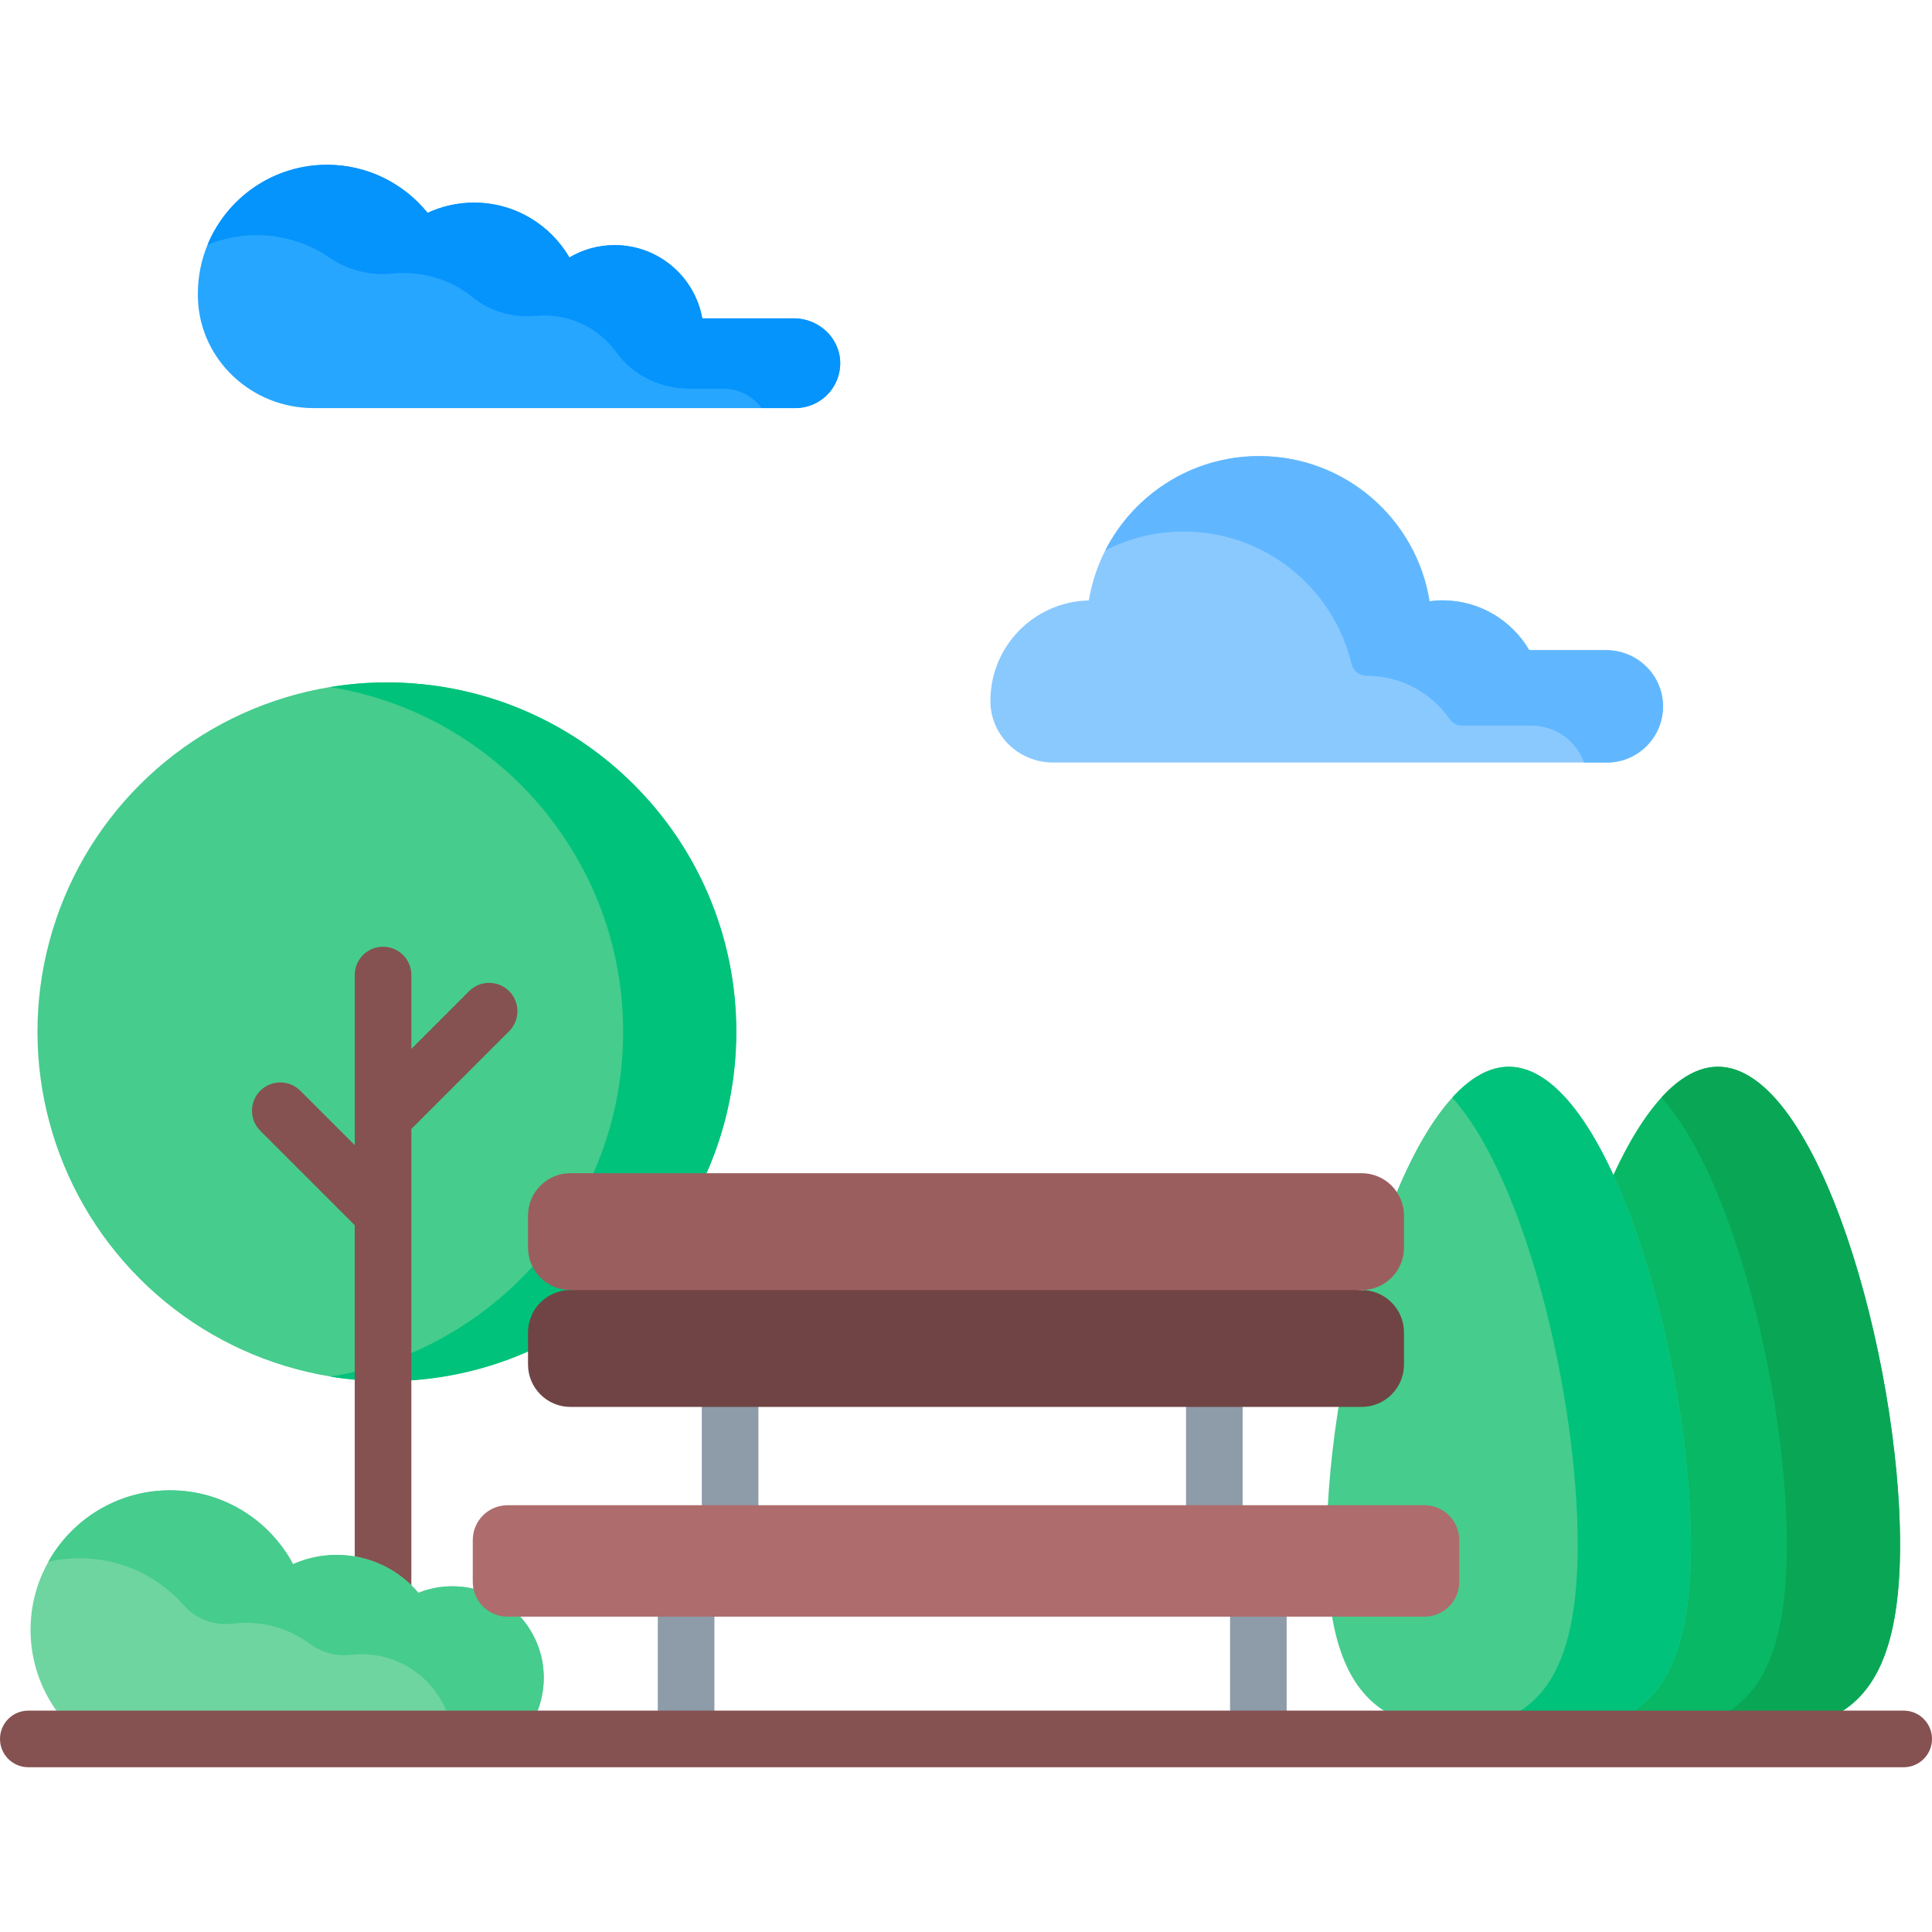 <svg id="Capa_1" enable-background="new 0 0 512 512" height="512" viewBox="0 0 512 512" width="512" xmlns="http://www.w3.org/2000/svg"><g fill="#8d9ca8"><path d="m181.824 465.159c-4.143 0-7.5-4.212-7.5-9.408v-32.677c0-5.196 3.357-9.408 7.5-9.408s7.5 4.212 7.5 9.408v32.677c0 5.196-3.357 9.408-7.5 9.408z"/><path d="m333.477 465.159c-4.143 0-7.5-4.212-7.5-9.408v-32.677c0-5.196 3.357-9.408 7.5-9.408s7.5 4.212 7.5 9.408v32.677c0 5.196-3.358 9.408-7.5 9.408z"/><path d="m193.488 410.253c-4.143 0-7.5-3.988-7.5-8.908v-30.941c0-4.92 3.357-8.908 7.5-8.908s7.5 3.988 7.5 8.908v30.941c0 4.92-3.357 8.908-7.5 8.908z"/><path d="m321.813 410.253c-4.143 0-7.5-3.988-7.5-8.908v-30.941c0-4.92 3.357-8.908 7.5-8.908s7.5 3.988 7.5 8.908v30.941c0 4.92-3.358 8.908-7.5 8.908z"/></g><ellipse cx="102.55" cy="273.443" fill="#46cc8d" rx="92.594" ry="92.594" transform="matrix(.707 -.707 .707 .707 -163.317 152.604)"/><path d="m102.55 180.849c-5.108 0-10.117.42-15 1.216 44.004 7.169 77.595 45.348 77.595 91.379s-33.59 84.21-77.595 91.379c4.883.796 9.892 1.216 15 1.216 51.138 0 92.595-41.456 92.595-92.594 0-51.14-41.456-92.596-92.595-92.596z" fill="#00c27a"/><path d="m134.924 262.666c-2.93-2.929-7.678-2.929-10.607 0l-15.305 15.305v-19.574c0-4.142-3.357-7.5-7.5-7.5s-7.5 3.358-7.5 7.5v45.091l-14.427-14.428c-2.93-2.929-7.678-2.93-10.607 0-2.929 2.929-2.929 7.678 0 10.606l25.034 25.035v97.133c0 4.142 3.357 7.5 7.5 7.5s7.5-3.358 7.5-7.5v-122.649l25.912-25.913c2.929-2.928 2.929-7.677 0-10.606z" fill="#855151"/><path d="m210.378 84.364h-24.271c-1.977-11.032-11.615-19.406-23.216-19.406-4.38 0-8.477 1.198-11.992 3.277-5.064-8.693-14.479-14.54-25.264-14.54-4.402 0-8.572.979-12.316 2.722-6.277-7.774-15.88-12.75-26.649-12.75-18.91 0-34.24 15.33-34.24 34.24 0 .468.009.939.028 1.411.638 16.203 14.35 28.83 30.566 28.83h64.322 32.107 31.319c6.642 0 12.012-5.445 11.89-12.115-.119-6.547-5.736-11.669-12.284-11.669z" fill="#26a6fe"/><path d="m210.378 84.364h-24.271c-1.977-11.032-11.615-19.406-23.216-19.406-4.38 0-8.477 1.198-11.992 3.277-5.064-8.693-14.479-14.54-25.264-14.54-4.402 0-8.572.979-12.316 2.722-6.277-7.774-15.88-12.75-26.649-12.75-14.298 0-26.544 8.767-31.669 21.217 4.015-1.653 8.411-2.571 13.023-2.571 7.155 0 13.796 2.197 19.288 5.951 4.884 3.339 10.76 4.843 16.645 4.233.997-.103 2.008-.156 3.032-.156 6.942 0 13.316 2.422 18.327 6.466 4.715 3.805 10.731 5.446 16.764 4.896.713-.065 1.435-.098 2.165-.098 7.872 0 14.84 3.856 19.124 9.782 4.464 6.174 11.794 9.624 19.413 9.624h8.949c4.108 0 7.848 2.018 10.096 5.137h8.945c6.642 0 12.012-5.445 11.89-12.115-.119-6.547-5.736-11.669-12.284-11.669z" fill="#0593fc"/><path d="m503.537 409.367c0 49.075-21.608 49.783-48.263 49.783s-48.263-.709-48.263-49.783 21.608-126.671 48.263-126.671c26.655-.001 48.263 77.596 48.263 126.671z" fill="#08b865"/><path d="m455.274 282.695c-5.237 0-10.278 3.006-15 8.192 19.31 21.21 33.263 79.047 33.263 118.479s-13.952 47.636-33.263 49.338c4.722.416 9.763.445 15 .445 26.655 0 48.263-.709 48.263-49.783s-21.608-126.671-48.263-126.671z" fill="#09a755"/><path d="m448.118 409.367c0 49.075-21.608 49.783-48.263 49.783s-48.263-.709-48.263-49.783 21.608-126.671 48.263-126.671c26.655-.001 48.263 77.596 48.263 126.671z" fill="#46cc8d"/><path d="m399.855 282.695c-5.237 0-10.278 3.006-15 8.192 19.31 21.21 33.263 79.047 33.263 118.479s-13.953 47.636-33.263 49.338c4.722.416 9.763.445 15 .445 26.655 0 48.263-.709 48.263-49.783s-21.608-126.671-48.263-126.671z" fill="#00c27a"/><path d="m122.569 420.53c-4.162-.456-8.132.157-11.692 1.579-5.209-6.142-12.978-10.046-21.663-10.046-4.113 0-8.019.882-11.548 2.455-6.477-12.126-19.512-20.22-34.371-19.532-18.975.879-34.382 16.368-35.168 35.348-.512 12.356 5.053 23.429 13.943 30.5h115.808c4.219-4.685 6.639-11.022 6.165-17.925-.795-11.581-9.935-21.115-21.474-22.379z" fill="#6ed5a1"/><path d="m122.568 420.53c-4.161-.456-8.132.157-11.691 1.579-5.209-6.142-12.978-10.045-21.663-10.045-4.114 0-8.019.882-11.548 2.455-6.22-11.646-18.49-19.573-32.615-19.573-13.867 0-25.943 7.642-32.265 18.94 2.659-.608 5.422-.94 8.265-.94 11.04 0 20.946 4.842 27.717 12.518 3.22 3.65 8.085 5.422 12.914 4.819 1.157-.144 2.335-.219 3.532-.219 6.272 0 12.067 2.036 16.765 5.481 3.183 2.334 7.073 3.479 10.993 3.009.948-.113 1.913-.172 2.892-.172 12.785 0 23.251 9.901 24.166 22.453h17.848c4.219-4.685 6.64-11.023 6.165-17.926-.796-11.581-9.936-21.115-21.475-22.379z" fill="#46cc8d"/><path d="m360.827 341.878-104.827 10-104.827-10c-6.21 0-11.245-5.035-11.245-11.245v-8.481c0-6.211 5.035-11.245 11.245-11.245h209.653c6.211 0 11.245 5.035 11.245 11.245v8.481c.001 6.211-5.034 11.245-11.244 11.245z" fill="#9b5e5e"/><path d="m360.827 372.85h-209.653c-6.21 0-11.245-5.035-11.245-11.245v-8.481c0-6.211 5.035-11.245 11.245-11.245h209.653c6.211 0 11.245 5.035 11.245 11.245v8.482c0 6.209-5.035 11.244-11.245 11.244z" fill="#704444"/><path d="m377.485 428.434h-242.97c-5.095 0-9.225-4.13-9.225-9.225v-11.083c0-5.095 4.13-9.225 9.225-9.225h242.971c5.095 0 9.225 4.13 9.225 9.225v11.083c0 5.094-4.131 9.225-9.226 9.225z" fill="#ae6c6c"/><path d="m425.831 172.298h-20.564c-4.624-7.895-13.189-13.201-22.999-13.201-1.16 0-2.294.099-3.415.243-3.49-21.806-22.381-38.47-45.171-38.47-22.714 0-41.553 16.555-45.132 38.255-14.454.299-26.085 12.087-26.085 26.613 0 .062 0 .123.001.185.062 8.988 7.57 16.154 16.558 16.154h67.393 56.862 22.551c8.223 0 14.889-6.666 14.889-14.889.001-8.224-6.665-14.89-14.888-14.89z" fill="#8ac9fe"/><path d="m425.41 172.298h-20.144c-4.624-7.895-13.189-13.201-22.999-13.201-1.16 0-2.294.099-3.415.243-3.49-21.806-22.381-38.47-45.171-38.47-17.791 0-33.202 10.158-40.768 24.988 6.233-3.184 13.288-4.988 20.768-4.988 21.628 0 39.746 15.009 44.519 35.178.436 1.842 2.139 3.052 4.032 3.049h.035c9.068 0 17.073 4.534 21.884 11.455.757 1.09 1.992 1.745 3.319 1.745h18.36c6.425 0 11.883 4.077 13.97 9.779h6.03c8.462 0 15.275-7.059 14.872-15.609-.376-8.007-7.274-14.169-15.292-14.169z" fill="#60b7ff"/><path d="m504.5 468.334h-497c-4.143 0-7.5-3.358-7.5-7.5s3.357-7.5 7.5-7.5h497c4.143 0 7.5 3.358 7.5 7.5s-3.357 7.5-7.5 7.5z" fill="#855151"/></svg>